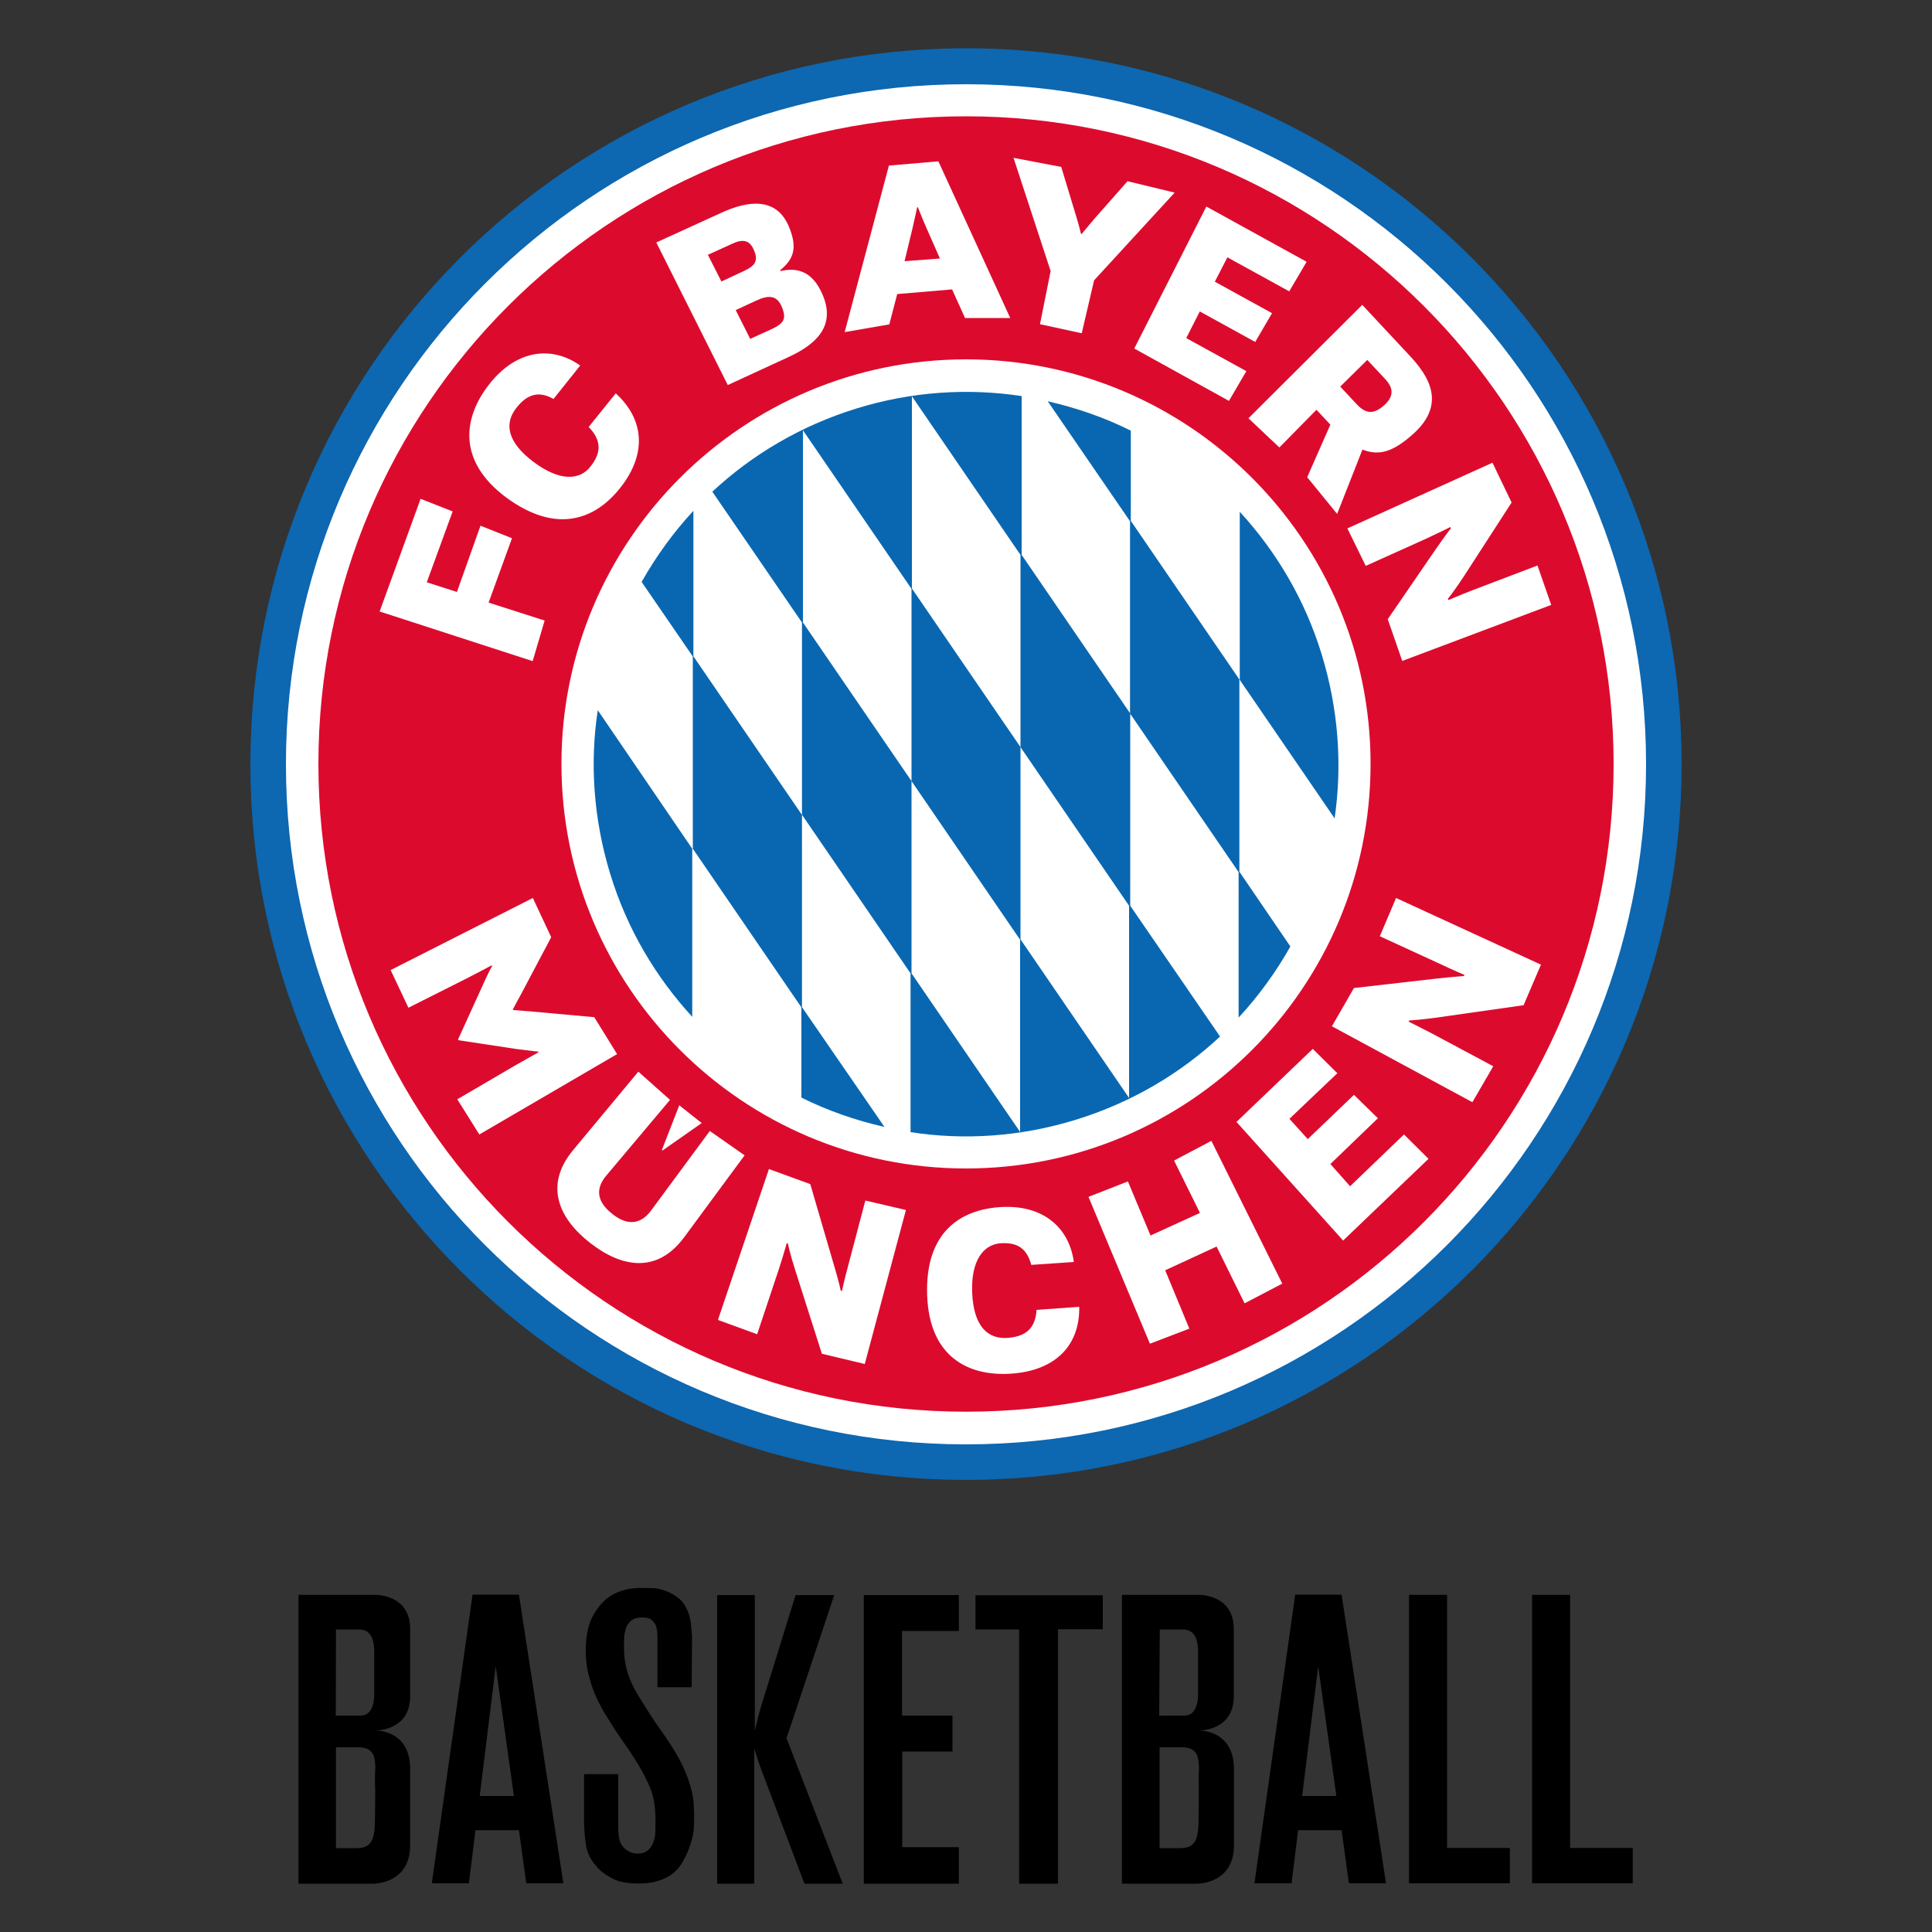 <?xml version="1.0" encoding="utf-8"?>
<!-- Generator: Adobe Illustrator 26.4.0, SVG Export Plug-In . SVG Version: 6.00 Build 0)  -->
<svg version="1.1" id="Ebene_1" xmlns="http://www.w3.org/2000/svg" xmlns:xlink="http://www.w3.org/1999/xlink" x="0px" y="0px"
	 viewBox="0 0 1000 1000" style="enable-background:new 0 0 1000 1000;" xml:space="preserve">
<rect x="0" y="0" width="1000" height="1000" fill="#333333" stroke="none"/>
<style type="text/css">
	.st0{fill:#0D67B1;}
	.st1{fill:#FFFFFF;}
	.st2{fill:#DC0B2E;}
	.st3{fill:#0967B1;}
</style>
<g>
	<g>
		<path class="st0" d="M500,25c-204.7,0-370.4,165.9-370.4,370.6S295.5,766,500,766s370.4-165.9,370.4-370.4S704.7,25,500,25L500,25
			z"/>
		<path class="st1" d="M500,43.6c-194.3,0-352,157.6-352,352s157.6,352,352,352s352-157.6,352-352C852,201.1,694.3,43.6,500,43.6
			L500,43.6z"/>
		<path class="st2" d="M500,604.8c-115.6,0-209.4-93.8-209.4-209.4S384.4,186,500,186s209.4,93.8,209.4,209.4S615.6,604.8,500,604.8
			L500,604.8z M500,60.2c-185.1,0-335.2,150.1-335.2,335.2S314.9,730.7,500,730.7s335.2-150.1,335.2-335.2
			C835.2,210.4,685.1,60.2,500,60.2L500,60.2z"/>
		<g>
			<path class="st3" d="M684.1,338.7c-8.7-28.4-23.5-53.2-42.4-73.8v87l49.1,71.7C694.8,395.9,692.8,367.1,684.1,338.7 M641.5,451.2
				v-99.5l-56.2-82.1v-46.7c-13.6-6.8-28.1-11.8-43-15.2l42.6,62.1v99.5l56.2,82.1v75.3c10.4-11.2,19.4-23.7,26.8-36.8L641.5,451.2
				L641.5,451.2z M443.1,211.5c-28.7,8.9-53.8,23.8-74.4,43l46.4,67.7v99.5l56.2,82.1v82.2c27.8,4.3,57.1,2.4,85.8-6.5
				c28.7-8.9,53.8-23.8,74.4-43L585,468.8v-99.5l-56.2-82.1V205C500.9,200.8,471.8,202.6,443.1,211.5 M528.2,386.7l-56.2-82.1v-99.5
				l56.2,82.1V386.7l56.2,82.1v99.5l-56.2-82.1V386.7L528.2,386.7z M471.8,404.3l56.2,82.1v99.5l-56.2-82.1V404.3l-56.2-82.1v-99.5
				l56.2,82.1V404.3L471.8,404.3z M415.1,521.3v-99.5l-56.2-82.1v-75.3c-10.4,11.2-19.4,23.7-26.8,36.8l26.5,38.6v99.5l56.2,82.1
				v46.7c13.6,6.8,28.1,11.8,43,15.2L415.1,521.3L415.1,521.3z M315.9,452.5c8.7,28.4,23.5,53.2,42.4,73.8v-87l-48.9-71.7
				C305.2,395.1,307.2,424.1,315.9,452.5"/>
		</g>
		<path class="st1" d="M275.8,464.8l9.5,20.3l-15.5,29.3c-2.4,4.3-4.3,8-4.3,8l0.1,0.4c0,0,4.1,0.3,9,0.7l33,3l11.8,19.1l-71.3,41.6
			l-11.4-18.2l29.9-17.5c7-4,12.1-6.8,12.1-6.8l-0.1-0.4c0,0-3.5-0.3-11.1-1.3l-30.3-4.6l-0.1-0.4l12.7-27.9
			c3.1-7,4.9-10.1,4.9-10.1l-0.1-0.4c0,0-5.2,2.8-12.4,6.5l-30.8,15.5l-9.2-19.5L275.8,464.8L275.8,464.8z"/>
		<path class="st1" d="M363.2,581.3l-20.3,14.2l-0.3-0.3l9-23.1L363.2,581.3L363.2,581.3z M330.4,554.7l16.4,14.6l-33,39.2
			c-5.5,6.5-5.2,13.3,3.1,19.8c8.1,6.5,14.9,5.2,20-1.6l30.5-41.3l18,12.6l-31.2,42.3c-14.3,19.4-32.8,15.5-48.8,3
			s-24.1-29.7-8.6-48.2L330.4,554.7L330.4,554.7z"/>
		<path class="st1" d="M398,605.1l21.4,7.8l12.1,41.4c2.7,9,3.7,13.8,3.7,13.8l0.6,0.1c0,0,1.3-6.2,3.4-13.8l8.7-33l21,4.9
			l-21.3,79.7l-22.2-5.3l-13.8-43.3c-2.7-8.4-3.8-13.8-3.8-13.8l-0.6-0.1c0,0-1.8,6.5-4.1,13.5l-11.2,33.6l-20.3-7.4L398,605.1
			L398,605.1z"/>
		<path class="st1" d="M558.6,676.4c0.4,19.5-11.8,33-35.2,34.6c-21.9,1.5-42.3-8.4-43.5-40.4c-1.2-32.4,16.7-44.4,37.7-45.8
			c22.8-1.5,35.9,11.1,38.2,28.4l-22,1.5c-2.1-7.5-6.1-11.8-15.8-11.2c-9,0.6-15.5,9-14.8,25.6c0.7,17.3,8,24.1,18.2,23.4
			c10.2-0.7,14.6-5.6,15.1-14.5L558.6,676.4L558.6,676.4z"/>
		<polygon class="st1" points="563.4,619.5 583.8,611.5 595.5,639.5 621.1,627.8 607.7,600.7 627,590.5 663.7,664.4 644.2,674.6 
			629.7,645.2 603.1,657.5 615.6,687.7 595.2,695.5 		"/>
		<polygon class="st1" points="640,580.7 679.5,542.9 692.2,555.5 667.4,579.1 676.9,589.6 700.8,566.7 713.2,578.8 688.6,602.5 
			698.8,614 726.7,587.2 739.4,599.8 695.2,642.1 		"/>
		<path class="st1" d="M689.4,531.2l11.4-19.8l42.9-4.9c9.3-1,14-1.3,14-1.3l0.3-0.6c0,0-5.8-2.4-12.9-5.8l-30.9-14.2l8.4-19.8
			l75,34.5l-9,21l-45,6.4c-8.7,1.2-14.2,1.5-14.2,1.5l-0.3,0.6c0,0,6.1,3,12.6,6.4l31.2,16.7l-10.8,18.6L689.4,531.2L689.4,531.2z"
			/>
		<polygon class="st1" points="217.7,258.2 234.3,264.7 220.9,301.4 236.5,306.4 248.7,272.1 265,278.6 252.9,311.9 281.9,321.2 
			275.7,342.2 196.5,316.5 		"/>
		<path class="st1" d="M318.7,203.6c14.2,12.9,16.7,30.6,2.5,48.7c-13,16.6-33.1,24.4-59.2,5.2c-25.6-19.1-22.2-41.6-8.7-58.7
			c14.3-18.2,32.7-19.8,47-9.6l-13.8,17.3c-6.7-3.8-13-3.4-19.2,4.6c-6.4,8-4.9,17.7,9,28.1c13.3,9.9,23.7,9.6,29.4,2.2
			c6.2-7.8,5-14.2-1-20.4L318.7,203.6L318.7,203.6z"/>
		<path class="st1" d="M399.3,170.4c6.4-3,8-5.3,5.3-11.7c-2.5-5.9-6.8-6.1-13.2-3.1l-10.6,4.9l7.5,14.9L399.3,170.4L399.3,170.4z
			 M385.2,140.2c5.8-2.7,7.4-5.3,5-10.8c-2.2-5.3-5.9-5.8-11.5-3.1l-12.3,5.6l7,13.8L385.2,140.2L385.2,140.2z M373,110.3
			c14.6-6.8,28.8-8.1,35.2,6.7c5.2,12.1,1.9,17.6-4.4,22.9l0.3,0.4c6.8-1.6,16-1.3,21.7,12.3c7,16.4-3.7,25.9-18.3,32.5l-30.8,14.2
			l-37-73.8L373,110.3L373,110.3z"/>
		<path class="st1" d="M486.5,133.8l-7.1-16.1c-2.4-5.5-4.3-10.4-4.3-10.4h-0.4c0,0-1,5-2.4,10.9l-4.1,17L486.5,133.8L486.5,133.8z
			 M522.9,164.6h-23.4l-6.7-14.8l-28.4,2.4l-4.1,15.7l-23.1,4l22.9-86.2l25.6-2.2L522.9,164.6L522.9,164.6z"/>
		<path class="st1" d="M543.8,140.3l-19.2-58.6l24.7,4.7l7.5,24.8c1.5,4.7,2.7,9.8,2.7,9.8l0.4,0.1c0,0,3.3-4.1,6.5-7.8l17.2-19.5
			l24.4,5.9l-41.7,45.4l-6.4,27.4l-21.6-4.7L543.8,140.3L543.8,140.3z"/>
		<polygon class="st1" points="624.4,106.9 676.3,135.5 667.3,150.8 635.3,133.2 628.8,145.8 658.4,162.1 649.7,177 621,161.2 
			614,175 645.1,192.1 636.1,207.5 587.1,180.4 		"/>
		<path class="st1" d="M693.7,200.1l8.6,9.2c4.7,5,8.7,5.2,14,0.6c5.2-4.6,5.2-9,0.4-14l-9-9.6L693.7,200.1L693.7,200.1z
			 M705.1,157.8l25.1,26.9c12.9,13.8,16,27.1,0.6,40.5c-9.8,8.6-17,10.9-25.6,7.5L692.1,266L676.6,247l12-27.2l-7.2-7.7l-19.2,19.5
			l-16-15.1L705.1,157.8L705.1,157.8z"/>
		<path class="st1" d="M725.8,342.1l-7.5-21.6l24.4-35.6c5.2-7.5,8.3-11.5,8.3-11.5l-0.3-0.6c0,0-5.6,2.8-12.7,6.1l-31.1,14
			l-9.5-19.4l75.1-34l9.9,20.6l-24.7,38.2c-4.7,7.2-8.3,11.7-8.3,11.7l0.3,0.6c0,0,6.2-2.7,13-5.3l33.1-12.6l7.1,20.4L725.8,342.1
			L725.8,342.1z"/>
	</g>
	<g>
		<path d="M358,873.3h-17.7v-26c0-0.4,0-1.2-0.1-2.4s-0.3-2.2-0.7-3.4s-1.2-2.1-2.2-3s-2.7-1.3-4.7-1.3c-2.4,0-4.1,0.4-5.5,1.3
			c-1.2,0.9-2.2,2.1-2.8,3.5s-1,3.1-1.2,4.9c-0.1,1.8-0.1,3.5-0.1,5.2c0,3.1,0.1,5.8,0.6,8.3c0.4,2.5,1,4.9,1.9,7.2
			c0.9,2.4,1.8,4.6,3,6.8c1.2,2.2,2.7,4.6,4.3,7.1c1.3,2.2,2.8,4.4,4.1,6.5c1.3,2.1,2.8,4.3,4.4,6.5c2.1,3,4.3,6.1,6.5,9.6
			c2.5,4,4.6,7.7,6.1,11.1c1.5,3.4,2.7,6.5,3.5,9.5c0.9,3,1.3,5.6,1.6,8.1c0.1,2.5,0.3,4.7,0.3,7c0,0.9-0.1,2.7-0.1,5.5
			c-0.1,2.8-0.7,5.9-1.8,9.3c-1,3.4-2.7,6.8-4.7,10.2c-2.2,3.4-5.3,6.1-9.5,7.8c-1.2,0.6-3,1-5,1.6c-2.1,0.4-4.7,0.7-8,0.7
			c-5.9,0-10.6-1-14-3c-3.4-1.9-5.9-3.8-7.4-5.8c-3.1-3.4-4.9-7.1-5.5-11.1c-0.6-3.8-0.9-8-1-12.3v-24.4H320v26.9
			c0,3.5,0.3,6.4,0.9,8c0.6,1.8,1.8,3.1,3.3,4.3c0.4,0.3,1.2,0.6,2.1,1.2c1,0.4,2.2,0.7,3.7,0.7c2.4,0,4.1-0.6,5.5-1.8
			c1.3-1.2,2.2-2.7,2.8-4.4s0.9-3.5,0.9-5.6c0-2.1,0.1-3.8,0.1-5.5c0-5.3-0.6-9.8-1.6-13.3c-1-3.5-3-7.7-5.5-12.3
			c-2.8-4.9-5.8-9.5-8.9-13.9s-6.1-8.9-8.9-13.6c-0.9-1.2-1.9-3-3.1-5.2c-1.2-2.2-2.5-4.7-3.7-7.7s-2.2-6.2-3.1-9.9s-1.3-7.7-1.3-12
			c0-8.1,1.5-14.3,4.3-18.9c2.8-4.6,5.8-7.7,8.9-9.5c1.5-1,3.7-1.9,6.4-2.7c2.7-0.9,6.2-1.2,10.4-1.2c1,0,2.5,0.1,4.7,0.1
			c2.2,0.1,4.4,0.6,6.8,1.5c2.4,0.9,4.7,2.2,7,4.1c2.2,1.9,3.8,4.7,5,8.3c0.4,1.3,0.7,2.8,0.9,4.4c0.1,1.5,0.4,3.7,0.6,6.7
			L358,873.3L358,873.3z"/>
		<path d="M431.8,825.6l-24.7,74.1l29.1,75.3h-19.8l-22.2-58.6c-0.7-1.8-1.3-3.7-1.9-5.5c-0.6-1.8-1.2-3.7-1.9-5.8V975h-19.2V825.6
			h19.5v59.2c0,1.9,0,3.8,0,5.8c0,1.6,0,3.4-0.1,5.3c0.6-2.1,1.2-4.3,1.6-6.5c0.6-2.2,1.2-4.4,1.9-6.7l17.7-57.1H431.8L431.8,825.6z
			"/>
		<path d="M496.3,825.6v18.6h-29.4V888H493v18.6h-26v49.5h29.3V975h-49.2V825.6L496.3,825.6L496.3,825.6z"/>
		<path d="M570.8,825.6v17.7h-23.2V975h-20.1V843.4h-22.6v-17.7H570.8z"/>
		<path d="M749,956.5h32.5v18.3h-52.2V825.5H749V956.5L749,956.5z"/>
		<path d="M812.6,956.5h32.5v18.3H793V825.5h19.7V956.5L812.6,956.5z"/>
		<path d="M195.1,895.7c4.3-0.3,17.2-2.4,17.2-17.7c0-5.2,0-9.2,0-12.3c0,0,0-1.6,0-10.2c0-3.1,0-7.1,0-12.3
			c0-18.5-18.6-17.7-18.6-17.7h-19.7h-19.5v70.4l0,0V975h19.5h18.6c0,0,19.7,0.7,19.7-20c0-5.8,0-10.4,0-13.9c0-9.6,0-11.4,0-11.4
			c0-3.5,0-8,0-13.9C212.4,898.2,199.4,896,195.1,895.7z M173.9,843.4c2.4,0,4.7,0,7.1,0c1.3,0,2.7,0,4,0c1.3,0,2.8,0,4,0.6
			c4,1.6,4.7,7,4.7,10.6c0,3.3,0,5.8,0,7.8c0,5.5,0,6.5,0,6.5c0,1.9,0,4.6,0,7.8s-0.4,7.4-3,9.8c-1.6,1.5-3.4,1.5-5.5,1.5
			c-1.5,0-3,0-4.6,0c-0.1,0-0.1,0-0.3,0h-6.5 M194.2,926.6c0,4.4,0,8.9-0.1,13.3c-0.1,3.8,0.1,8.3-1.3,12c-1.5,3.7-4.3,4.6-8,4.7
			c-0.7,0-10.9,0.1-10.9-0.1c0-17.3,0-34.8,0-52.1c3.8,0,7.7,0,11.5,0c3.1,0,6.1,0.6,7.7,3.7c1,2.1,1,4.4,1.2,6.7
			C194,918.8,194,922.6,194.2,926.6z"/>
		<path d="M621.4,895.7c4.3-0.3,17.2-2.4,17.2-17.7c0-5.2,0-9.2,0-12.3c0,0,0-1.6,0-10.2c0-3.1,0-7.1,0-12.3
			c0-18.5-18.6-17.7-18.6-17.7h-19.8h-19.5v70.4l0,0V975h19.5H619c0,0,19.7,0.7,19.7-20c0-5.8,0-10.4,0-13.9c0-9.6,0-11.4,0-11.4
			c0-3.5,0-8,0-13.9C638.7,898.2,625.7,896,621.4,895.7z M600.3,843.4c2.4,0,4.7,0,7.1,0c1.3,0,2.7,0,4,0s2.8,0,4,0.6
			c4,1.6,4.7,7,4.7,10.6c0,3.3,0,5.8,0,7.8c0,5.5,0,6.5,0,6.5c0,1.9,0,4.6,0,7.8s-0.4,7.4-3,9.8c-1.6,1.5-3.4,1.5-5.5,1.5
			c-1.5,0-3,0-4.6,0c-0.1,0-0.1,0-0.3,0h-6.7 M620.5,926.6c0,4.4,0,8.9-0.1,13.3c-0.1,3.8,0.1,8.3-1.3,12c-1.5,3.7-4.3,4.6-8,4.7
			c-0.7,0-10.9,0.1-10.9-0.1c0-17.3,0-34.8,0-52.1c3.8,0,7.7,0,11.5,0c3.1,0,6.1,0.6,7.7,3.7c1,2.1,1,4.4,1.2,6.7
			C620.4,918.8,620.4,922.6,620.5,926.6z"/>
		<path d="M291.6,974.8h-19.2l-3.8-27.5h-22.5l-3.4,27.5h-19.2l21.1-149.4h24L291.6,974.8z M256.6,862.5l-1.9,15.2l-6.4,51.9h17.7
			L256.6,862.5"/>
		<path d="M717.4,974.8h-19.2l-3.8-27.5h-22.5l-3.4,27.5h-19.2l21.1-149.4h24L717.4,974.8z M682.3,862.5l-1.9,15.2l-6.4,51.9h17.7
			L682.3,862.5"/>
	</g>
</g>
</svg>
